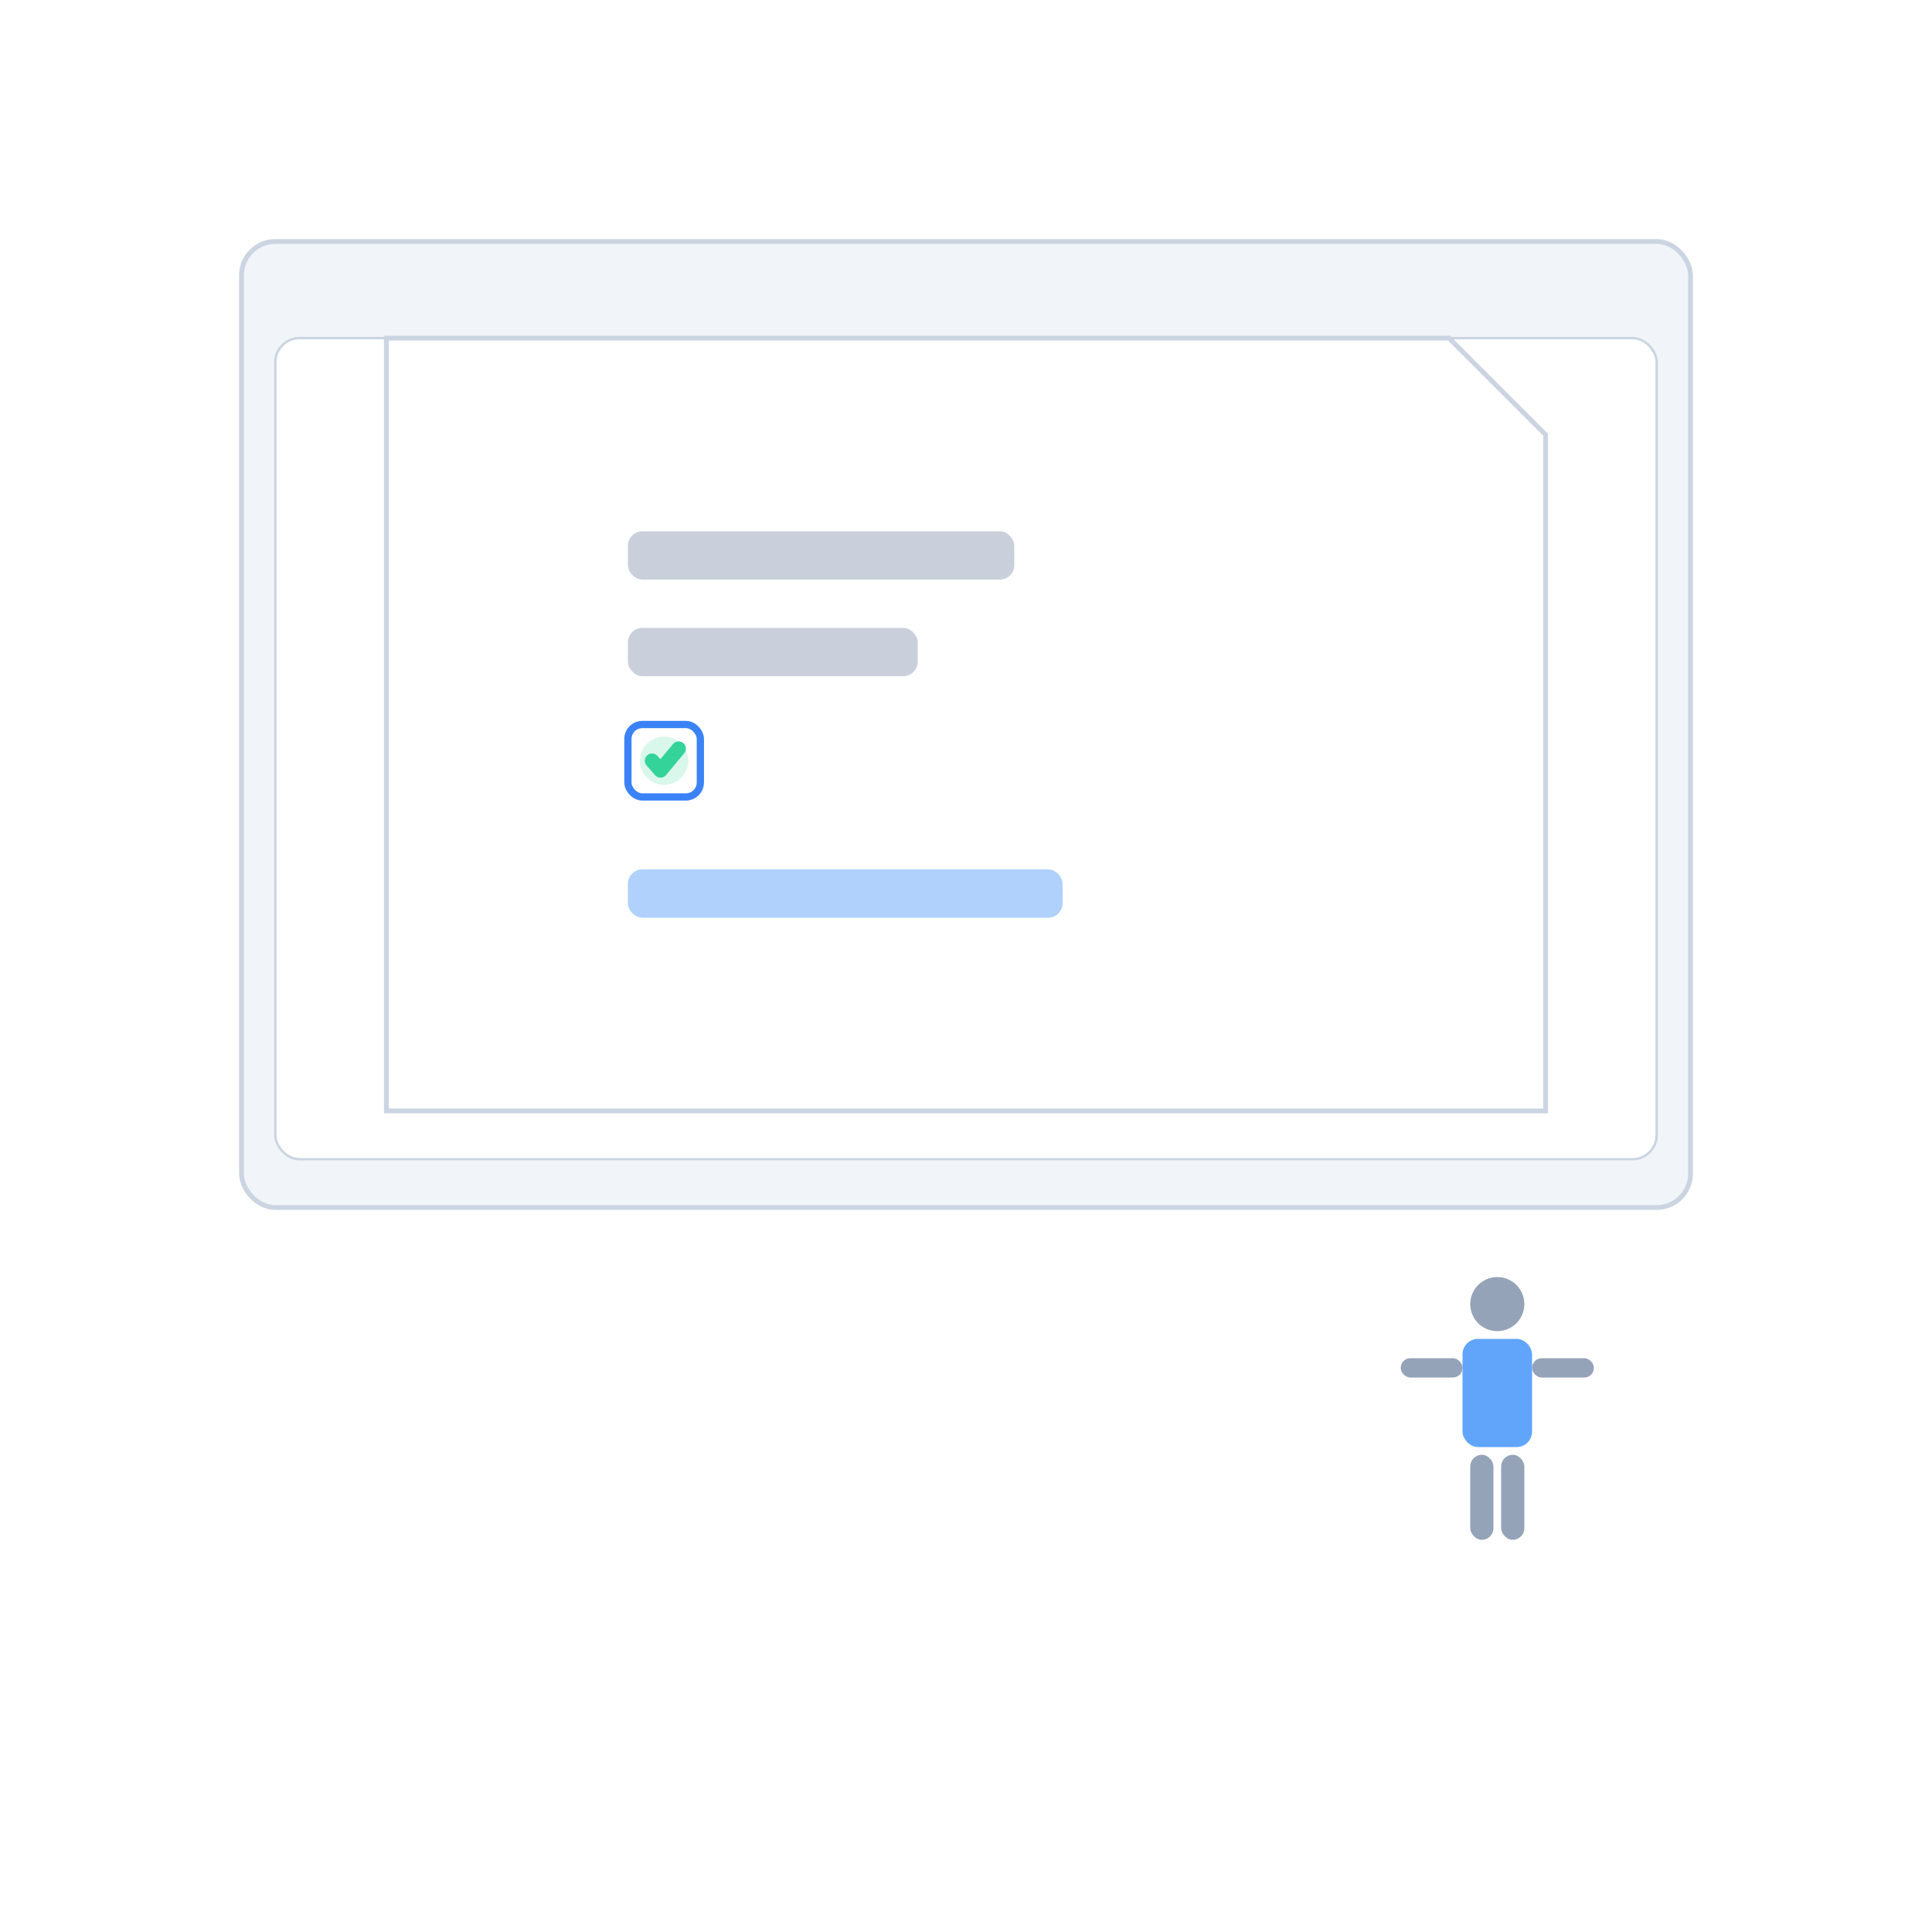 <?xml version="1.0" encoding="UTF-8"?>
<svg xmlns="http://www.w3.org/2000/svg" width="800" height="800" viewBox="0 0 800 800" role="img" aria-labelledby="title desc">
  <title id="title">Step 5: Add supporting fields and annotations</title>
  <desc id="desc">Text fields, date, and checkbox being added to a form.</desc>
  <rect width="800" height="800" fill="#FFFFFF"/>
  

    <rect x="100" y="100" width="600" height="400" rx="14" fill="#F1F5F9" stroke="#CBD5E1" stroke-width="2"/>
    <rect x="114" y="140" width="572" height="340" rx="10" fill="#FFFFFF" stroke="#CBD5E1" stroke-width="1"/>
    

    <path d="M160 140 h440 l40 40 v280 h-480 z" fill="#FFFFFF" stroke="#CBD5E1" stroke-width="2"/>
    
<rect x="260" y="220" width="160" height="20" rx="6" fill="#94A3B8" opacity="0.5"/>
<rect x="260" y="260" width="120" height="20" rx="6" fill="#94A3B8" opacity="0.5"/>
<rect x="260" y="300" width="30" height="30" rx="6" fill="none" stroke="#3B82F6" stroke-width="3"/>

    <circle cx="275" cy="315" r="10" fill="#34D399" opacity="0.18"/>
    <path d="M 270.0 315 L 273.5 319.0 L 281.0 310.0" fill="none" stroke="#34D399" stroke-width="6" stroke-linecap="round" stroke-linejoin="round"/>
    
<rect x="260" y="360" width="180" height="20" rx="6" fill="#60A5FA" opacity="0.5"/>

    <circle cx="620" cy="540" r="11.2" fill="#94A3B8"/>
    <rect x="605.6" y="554.4" width="28.8" height="44.8" rx="6.4" fill="#60A5FA"/>
    <rect x="580.0" y="562.4" width="25.6" height="8.0" rx="4.0" fill="#94A3B8"/>
    <rect x="634.4" y="562.4" width="25.6" height="8.0" rx="4.0" fill="#94A3B8"/>
    <rect x="608.8" y="602.4" width="9.6" height="35.2" rx="4.8" fill="#94A3B8"/>
    <rect x="621.6" y="602.4" width="9.6" height="35.2" rx="4.8" fill="#94A3B8"/>
    

</svg>
